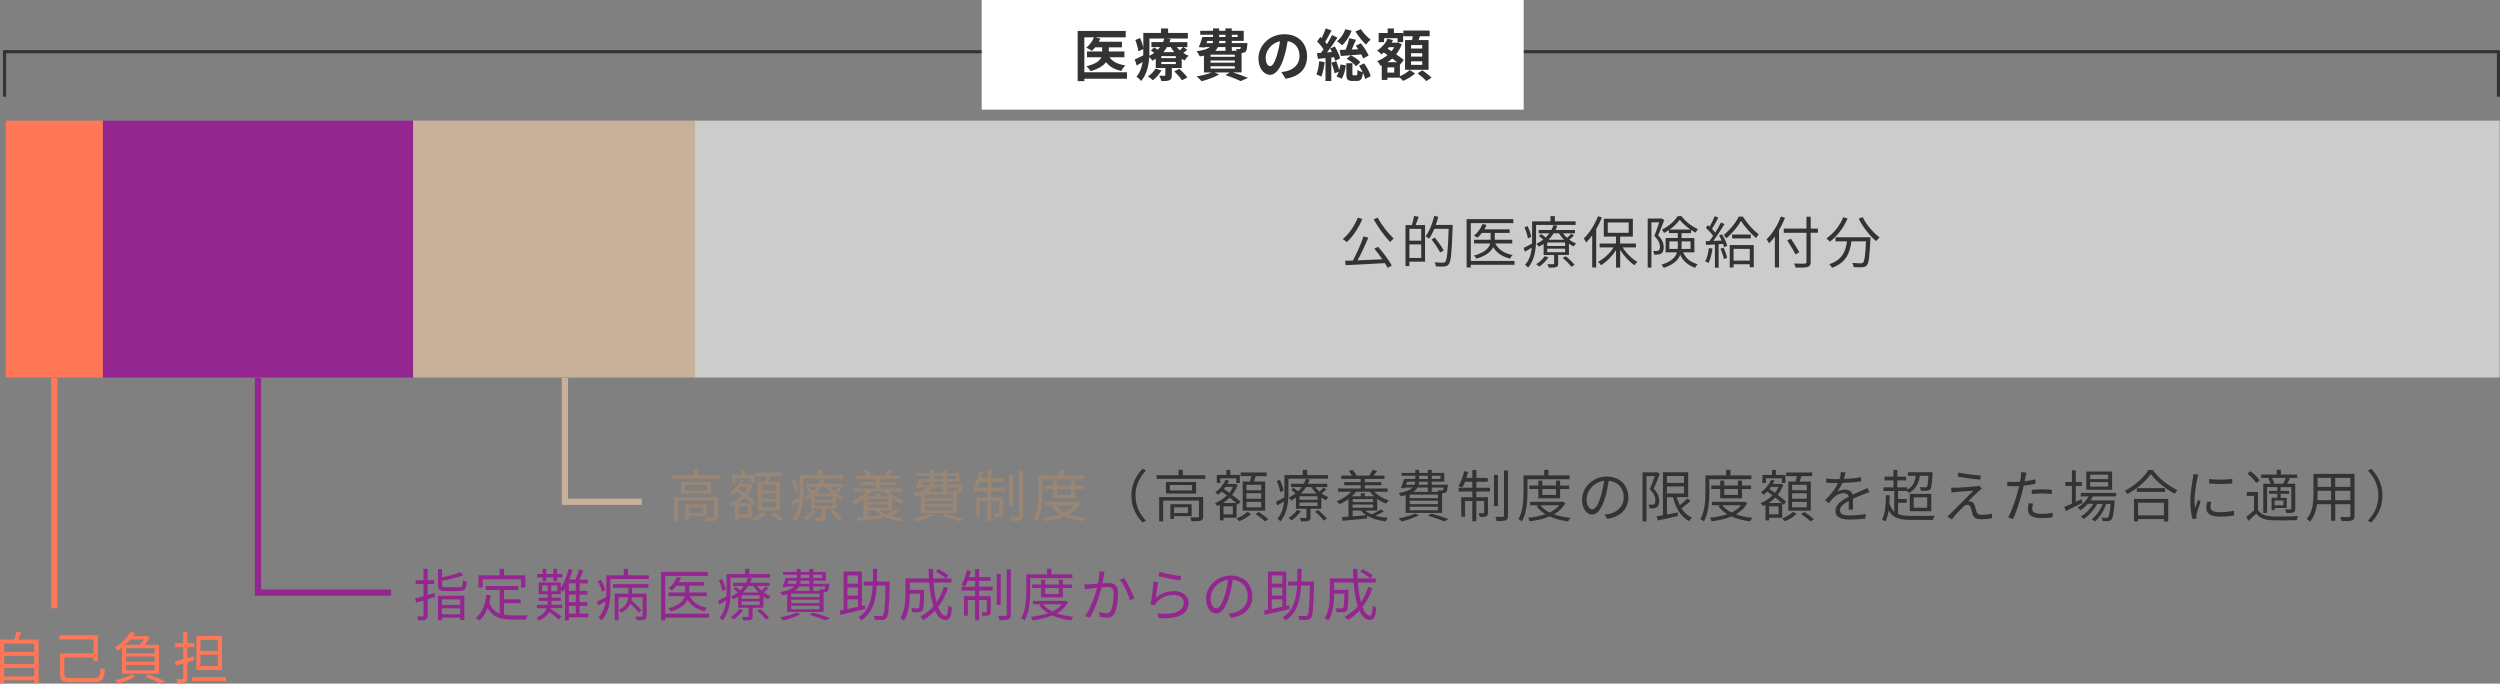 <?xml version="1.0" encoding="UTF-8"?>
<svg id="Layer_2" data-name="Layer 2" xmlns="http://www.w3.org/2000/svg" viewBox="0 0 797.96 218.19">
  <rect x="0" y="0" width="797.96" height="218.19" fill="#808080" stroke="none"/>
  <defs>
    <style>
      .cls-1 {
        fill: #ccc;
      }

      .cls-1, .cls-2, .cls-3, .cls-4, .cls-5, .cls-6, .cls-7 {
        stroke-width: 0px;
      }

      .cls-2 {
        fill: #c7b299;
      }

      .cls-8 {
        stroke: #ff7757;
      }

      .cls-8, .cls-9, .cls-10, .cls-11 {
        fill: none;
        stroke-miterlimit: 10;
      }

      .cls-8, .cls-10, .cls-11 {
        stroke-width: 2px;
      }

      .cls-9 {
        stroke: #333;
      }

      .cls-3 {
        fill: #998675;
      }

      .cls-10 {
        stroke: #c7b299;
      }

      .cls-4 {
        fill: #ff7757;
      }

      .cls-5 {
        fill: #333;
      }

      .cls-6 {
        fill: #fff;
      }

      .cls-7 {
        fill: #93278f;
      }

      .cls-11 {
        stroke: #93278f;
      }
    </style>
  </defs>
  <g id="content">
    <g>
      <g>
        <path class="cls-3" d="M229.92,151.67v1.17h-15.52v-1.17h6.99v-1.71h1.35v1.71h7.18ZM229.23,164.81c0,.72-.16,1.12-.72,1.35-.59.2-1.53.2-3.02.2-.07-.36-.25-.9-.43-1.24,1.15.04,2.16.04,2.48,0,.31,0,.36-.09.36-.34v-4.99h-11.43v6.61h-1.28v-7.74h14.04v6.16ZM226.98,153.85v3.67h-9.63v-3.67h9.63ZM225.65,154.8h-7.02v1.75h7.02v-1.75ZM219.94,164.74v.9h-1.19v-4.7h6.81v3.8h-5.62ZM219.94,161.92v1.84h4.43v-1.84h-4.43Z"/>
        <path class="cls-3" d="M235.73,165.25v.85h-1.15v-4.97c-.29.16-.56.29-.85.41-.16-.29-.49-.72-.72-.95,1.33-.5,2.68-1.37,3.8-2.47-.58-.41-1.15-.83-1.67-1.21-.38.38-.76.72-1.13,1.03-.2-.22-.65-.61-.9-.79,1.35-.96,2.59-2.43,3.26-4.02l1.13.29c-.16.36-.34.7-.54,1.04h2.32l.2-.05.77.34c-.41,1.21-1.03,2.27-1.78,3.21,1.06.79,2.05,1.57,2.68,2.18l-.79.94c-.13-.13-.29-.27-.45-.43v4.61h-4.18ZM234.7,154.17h-1.12v-2.58h3.06v-1.6h1.24v1.6h3.06v2.58h-1.15v-1.49h-5.1v1.49ZM239.79,160.55c-.58-.52-1.31-1.12-2.09-1.73-.65.67-1.39,1.24-2.12,1.73h4.21ZM238.71,161.61h-2.99v2.56h2.99v-2.56ZM236.34,155.43c-.16.22-.32.45-.5.65.56.38,1.13.79,1.73,1.21.47-.58.86-1.19,1.17-1.86h-2.4ZM244.49,164.02c-.9.92-2.43,1.84-3.73,2.34-.22-.23-.59-.63-.88-.88,1.3-.47,2.77-1.35,3.46-2.12l1.15.67ZM244.19,153.69c.14-.54.29-1.15.38-1.71h-3.4v-1.17h8.32v1.17h-3.48c-.18.58-.36,1.19-.54,1.71h3.55v9.31h-7.17v-9.31h2.34ZM247.75,154.75h-4.7v1.73h4.7v-1.73ZM247.75,157.45h-4.7v1.73h4.7v-1.73ZM247.75,160.19h-4.7v1.75h4.7v-1.75ZM246.96,163.43c1.04.65,2.38,1.64,3.04,2.3l-1.03.7c-.65-.65-1.96-1.67-3.02-2.36l1.01-.65Z"/>
        <path class="cls-3" d="M256.44,152.79v4.61c0,2.74-.36,6.55-2.56,9.02-.2-.25-.67-.72-.94-.9,1.39-1.55,1.93-3.55,2.12-5.47-.74.45-1.48.88-2.18,1.28l-.43-1.19c.7-.32,1.66-.83,2.7-1.39.02-.47.02-.92.02-1.35v-5.76h5.87v-1.66h1.39v1.66h6.63v1.15h-12.62ZM253.83,157.09c-.13-.92-.58-2.39-1.12-3.53l1.01-.4c.54,1.12,1.06,2.54,1.19,3.44l-1.08.49ZM268.51,156.21c-.45.45-1.01.92-1.49,1.28.7.52,1.46.94,2.21,1.22-.25.23-.61.65-.79.95-.5-.23-1.03-.52-1.51-.85v3.57h-3.44v2.74c0,.63-.13.94-.61,1.12-.5.18-1.24.18-2.41.18-.05-.32-.25-.77-.43-1.1.88.04,1.64.02,1.87,0,.25,0,.29-.04.29-.23v-2.7h-3.35v-3.55c-.47.32-.97.63-1.53.9-.18-.31-.54-.7-.83-.88.85-.4,1.6-.87,2.25-1.39-.41-.38-.94-.81-1.4-1.12l.72-.63c.47.3,1.01.72,1.44,1.1.45-.43.85-.88,1.17-1.35h-3.4v-1.06h4.07c.27-.52.49-1.04.63-1.55l1.24.16c-.14.47-.32.94-.54,1.39h6.19v1.06h-3.85c.38.5.81.99,1.31,1.44.49-.41,1.04-.94,1.37-1.3l.83.59ZM260.4,163.12c-.72,1.13-1.87,2.25-2.94,2.99-.2-.23-.68-.63-.99-.79,1.06-.65,2.11-1.58,2.7-2.54l1.22.34ZM265.72,158.4h-5.73v1.12h5.73v-1.12ZM265.72,160.37h-5.73v1.13h5.73v-1.13ZM265.37,157.52c-.63-.63-1.19-1.33-1.62-2.05h-1.69c-.43.72-.97,1.41-1.64,2.05h4.95ZM265.93,162.8c1.01.79,2.21,1.96,2.79,2.75l-1.04.61c-.52-.81-1.73-2-2.74-2.84l.99-.52Z"/>
        <path class="cls-3" d="M280.94,162.96c.58.49,1.28.88,2.11,1.22.99-.45,2.16-1.1,2.88-1.55l.99.59c-.79.5-1.8.99-2.7,1.37,1.19.34,2.56.58,3.98.7-.27.25-.58.77-.74,1.12-2.27-.27-4.32-.86-5.91-1.8v.88c-2.81.29-5.76.56-7.85.74l-.14-1.17,2.05-.16v-5.6c-.9.67-1.89,1.22-2.84,1.66-.16-.23-.63-.74-.94-.95,1.76-.7,3.49-1.78,4.66-3.06h-4.21v-1.04h7.22v-1.03h-5.22v-1.01h5.22v-1.01h-6.21v-1.06h3.44c-.27-.49-.63-1.03-1.01-1.46l1.15-.41c.52.54,1.06,1.3,1.28,1.84l-.09.04h4.21c.36-.54.83-1.33,1.08-1.85l1.42.36c-.38.52-.76,1.06-1.12,1.49h3.42v1.06h-6.23v1.01h5.26v1.01h-5.26v1.03h7.26v1.04h-4.23c1.12,1.21,2.88,2.25,4.63,2.75-.29.25-.67.7-.85,1.04-.99-.34-1.98-.87-2.86-1.51v3.73h-3.85ZM278.06,156.95c-.4.5-.83.99-1.33,1.44h2.81v-.99h1.26v.99h2.95c-.49-.45-.92-.94-1.28-1.44h-4.41ZM276.95,160.26h6.52v-.97h-6.52v.97ZM283.46,162.06v-1.01h-6.52v1.01h6.52ZM276.95,164.81c1.37-.11,2.86-.23,4.34-.36-.68-.43-1.26-.92-1.73-1.5h-2.61v1.85Z"/>
        <path class="cls-3" d="M298.1,164.45c-1.48.81-3.75,1.57-5.55,2-.22-.25-.67-.76-.97-.99,1.85-.34,4.02-.92,5.31-1.55l1.21.54ZM293.86,158.04c-.49.13-1.01.25-1.6.38-.13-.29-.4-.79-.63-1.03,2.38-.45,3.71-1.04,4.45-1.78h-2.45l-.09.23-1.24-.07c.38-.81.76-1.94,1.06-2.9h3.58v-1.03h-4.39v-.88h4.39v-.99h1.22v.99h2.77v-.99h1.26v.99h4v2.79h-4v.97h5.15s-.02.27-.04.43c-.13,1.1-.23,1.62-.52,1.91-.22.22-.5.31-.86.32h-.43v6.34h-11.63v-5.69ZM293.97,154.73h2.7c.14-.31.22-.63.23-.97h-2.59l-.34.97ZM304.16,157.87h-9v1.12h9v-1.12ZM304.16,159.81h-9v1.1h9v-1.1ZM304.16,161.75h-9v1.12h9v-1.12ZM302.2,155.61v1.35h-1.26v-1.35h-3.29c-.27.5-.7.97-1.35,1.39h7.99c-.05-.18-.13-.38-.2-.52.56.04,1.06.05,1.24.05.22,0,.32-.02.43-.09.09-.11.16-.36.23-.83h-3.8ZM300.94,153.76h-2.79c-.02.34-.07.67-.14.97h2.94v-.97ZM298.17,152.88h2.77v-1.03h-2.77v1.03ZM302.08,163.91c1.98.54,4.14,1.28,5.47,1.8l-1.42.7c-1.15-.52-3.11-1.21-5.13-1.8l1.08-.7ZM302.2,151.85v1.03h2.79v-1.03h-2.79Z"/>
        <path class="cls-3" d="M316.42,155.67h4.34v1.22h-4.34v1.8h3.71v4.92c0,.61-.09.95-.54,1.17-.41.2-1.1.21-2.09.21-.05-.36-.22-.83-.4-1.17.77.02,1.37.02,1.55,0,.2,0,.25-.05.25-.23v-3.67h-2.48v6.46h-1.28v-6.46h-2.32v5.02h-1.22v-6.25h3.55v-1.8h-4.38v-1.22h4.38v-1.89h-2.34c-.29.7-.59,1.35-.9,1.85-.27-.16-.86-.4-1.19-.5.81-1.21,1.44-3.01,1.8-4.74l1.26.25c-.16.63-.34,1.3-.54,1.91h1.91v-2.52h1.28v2.52h3.64v1.22h-3.64v1.89ZM323.32,161.5h-1.26v-9.9h1.26v9.9ZM326.54,150.16v14.4c0,.88-.2,1.28-.74,1.51-.56.23-1.55.27-2.88.27-.07-.38-.25-.99-.43-1.4,1.06.04,2.07.04,2.38.04.29-.02.38-.09.38-.4v-14.42h1.3Z"/>
        <path class="cls-3" d="M332.75,152.97v3.93c0,2.77-.22,6.82-1.76,9.54-.23-.23-.79-.61-1.1-.76,1.48-2.56,1.6-6.2,1.6-8.79v-5.15h6.61v-1.76h1.37v1.76h6.72v1.22h-13.43ZM344.83,160.58c-.81,1.55-2.07,2.7-3.62,3.58,1.57.56,3.37.94,5.29,1.13-.29.27-.63.79-.77,1.13-2.2-.29-4.21-.79-5.92-1.58-1.91.79-4.11,1.28-6.34,1.55-.09-.32-.36-.83-.56-1.12,1.94-.2,3.85-.56,5.55-1.15-1.15-.68-2.11-1.55-2.83-2.58l.72-.27h-2.77v-1.1h10.17l.23-.05.85.45ZM336.22,159.05v-2.97h-2.86v-1.1h2.86v-1.57h1.28v1.57h4.36v-1.57h1.3v1.57h2.9v1.1h-2.9v2.97h-6.93ZM336.9,161.28c.68.92,1.69,1.67,2.92,2.29,1.24-.59,2.3-1.33,3.04-2.29h-5.96ZM337.5,156.08v1.89h4.36v-1.89h-4.36Z"/>
        <path class="cls-5" d="M364.7,149.62l1.08.56c-2.07,2.14-3.35,4.81-3.35,8.01s1.28,5.87,3.35,8.01l-1.08.56c-2.16-2.2-3.58-5.06-3.58-8.57s1.42-6.38,3.58-8.57Z"/>
        <path class="cls-5" d="M384.71,151.67v1.17h-15.52v-1.17h6.99v-1.71h1.35v1.71h7.18ZM384.03,164.81c0,.72-.16,1.12-.72,1.35-.59.2-1.53.2-3.02.2-.07-.36-.25-.9-.43-1.24,1.15.04,2.16.04,2.48,0,.31,0,.36-.09.36-.34v-4.99h-11.43v6.61h-1.28v-7.74h14.04v6.16ZM381.78,153.85v3.67h-9.63v-3.67h9.63ZM380.45,154.8h-7.02v1.75h7.02v-1.75ZM374.74,164.74v.9h-1.19v-4.7h6.81v3.8h-5.62ZM374.74,161.92v1.84h4.43v-1.84h-4.43Z"/>
        <path class="cls-5" d="M390.52,165.25v.85h-1.15v-4.97c-.29.16-.56.29-.85.41-.16-.29-.49-.72-.72-.95,1.33-.5,2.68-1.37,3.8-2.47-.58-.41-1.15-.83-1.67-1.21-.38.38-.76.72-1.13,1.03-.2-.22-.65-.61-.9-.79,1.35-.96,2.59-2.43,3.26-4.02l1.13.29c-.16.36-.34.7-.54,1.04h2.32l.2-.05.77.34c-.41,1.21-1.03,2.27-1.78,3.21,1.06.79,2.05,1.57,2.68,2.18l-.79.94c-.13-.13-.29-.27-.45-.43v4.61h-4.18ZM389.5,154.17h-1.12v-2.58h3.06v-1.6h1.24v1.6h3.06v2.58h-1.15v-1.49h-5.1v1.49ZM394.59,160.55c-.58-.52-1.31-1.12-2.09-1.73-.65.67-1.39,1.24-2.12,1.73h4.21ZM393.51,161.61h-2.99v2.56h2.99v-2.56ZM391.14,155.43c-.16.22-.32.45-.5.65.56.38,1.13.79,1.73,1.21.47-.58.86-1.19,1.17-1.86h-2.4ZM399.29,164.02c-.9.92-2.43,1.84-3.73,2.34-.22-.23-.59-.63-.88-.88,1.3-.47,2.77-1.35,3.46-2.12l1.15.67ZM398.99,153.69c.14-.54.29-1.15.38-1.71h-3.4v-1.17h8.32v1.17h-3.48c-.18.58-.36,1.19-.54,1.71h3.55v9.31h-7.17v-9.31h2.34ZM402.55,154.75h-4.7v1.73h4.7v-1.73ZM402.55,157.45h-4.7v1.73h4.7v-1.73ZM402.55,160.19h-4.7v1.75h4.7v-1.75ZM401.76,163.43c1.04.65,2.38,1.64,3.04,2.3l-1.03.7c-.65-.65-1.96-1.67-3.02-2.36l1.01-.65Z"/>
        <path class="cls-5" d="M411.24,152.79v4.61c0,2.74-.36,6.55-2.56,9.02-.2-.25-.67-.72-.94-.9,1.39-1.55,1.93-3.55,2.12-5.47-.74.45-1.48.88-2.18,1.28l-.43-1.19c.7-.32,1.66-.83,2.7-1.39.02-.47.02-.92.02-1.35v-5.76h5.87v-1.66h1.39v1.66h6.63v1.15h-12.62ZM408.63,157.09c-.13-.92-.58-2.39-1.12-3.53l1.01-.4c.54,1.12,1.06,2.54,1.19,3.44l-1.08.49ZM423.31,156.21c-.45.45-1.01.92-1.49,1.28.7.52,1.46.94,2.21,1.22-.25.23-.61.65-.79.95-.5-.23-1.03-.52-1.51-.85v3.57h-3.44v2.74c0,.63-.13.94-.61,1.12-.5.18-1.24.18-2.41.18-.05-.32-.25-.77-.43-1.1.88.04,1.64.02,1.87,0,.25,0,.29-.04.29-.23v-2.7h-3.35v-3.55c-.47.32-.97.63-1.53.9-.18-.31-.54-.7-.83-.88.85-.4,1.6-.87,2.25-1.39-.41-.38-.94-.81-1.4-1.12l.72-.63c.47.3,1.01.72,1.44,1.1.45-.43.85-.88,1.17-1.35h-3.4v-1.06h4.07c.27-.52.49-1.04.63-1.55l1.24.16c-.14.47-.32.94-.54,1.39h6.19v1.06h-3.85c.38.5.81.99,1.31,1.44.49-.41,1.04-.94,1.37-1.3l.83.59ZM415.2,163.12c-.72,1.13-1.87,2.25-2.94,2.99-.2-.23-.68-.63-.99-.79,1.06-.65,2.11-1.58,2.7-2.54l1.22.34ZM420.52,158.4h-5.73v1.12h5.73v-1.12ZM420.52,160.37h-5.73v1.13h5.73v-1.13ZM420.17,157.52c-.63-.63-1.19-1.33-1.62-2.05h-1.69c-.43.72-.97,1.41-1.64,2.05h4.95ZM420.73,162.8c1.01.79,2.21,1.96,2.79,2.75l-1.04.61c-.52-.81-1.73-2-2.74-2.84l.99-.52Z"/>
        <path class="cls-5" d="M435.74,162.96c.58.49,1.28.88,2.11,1.22.99-.45,2.16-1.1,2.88-1.55l.99.59c-.79.5-1.8.99-2.7,1.37,1.19.34,2.56.58,3.98.7-.27.25-.58.77-.74,1.12-2.27-.27-4.32-.86-5.91-1.8v.88c-2.81.29-5.76.56-7.85.74l-.14-1.17,2.05-.16v-5.6c-.9.67-1.89,1.22-2.84,1.66-.16-.23-.63-.74-.94-.95,1.76-.7,3.49-1.78,4.66-3.06h-4.21v-1.04h7.22v-1.03h-5.22v-1.01h5.22v-1.01h-6.21v-1.06h3.44c-.27-.49-.63-1.03-1.01-1.46l1.15-.41c.52.54,1.06,1.3,1.28,1.84l-.09.04h4.21c.36-.54.83-1.33,1.08-1.85l1.42.36c-.38.52-.76,1.06-1.12,1.49h3.42v1.06h-6.23v1.01h5.26v1.01h-5.26v1.03h7.26v1.04h-4.23c1.12,1.21,2.88,2.25,4.63,2.75-.29.25-.67.7-.85,1.04-.99-.34-1.98-.87-2.86-1.51v3.73h-3.85ZM432.86,156.95c-.4.5-.83.99-1.33,1.44h2.81v-.99h1.26v.99h2.95c-.49-.45-.92-.94-1.28-1.44h-4.41ZM431.75,160.26h6.52v-.97h-6.52v.97ZM438.26,162.06v-1.01h-6.52v1.01h6.52ZM431.75,164.81c1.37-.11,2.86-.23,4.34-.36-.68-.43-1.26-.92-1.73-1.5h-2.61v1.85Z"/>
        <path class="cls-5" d="M452.9,164.45c-1.48.81-3.75,1.57-5.55,2-.22-.25-.67-.76-.97-.99,1.85-.34,4.02-.92,5.31-1.55l1.21.54ZM448.67,158.04c-.49.13-1.01.25-1.6.38-.13-.29-.4-.79-.63-1.03,2.38-.45,3.71-1.04,4.45-1.78h-2.45l-.09.23-1.24-.07c.38-.81.76-1.94,1.06-2.9h3.58v-1.03h-4.39v-.88h4.39v-.99h1.22v.99h2.77v-.99h1.26v.99h4v2.79h-4v.97h5.15s-.02.27-.04.43c-.13,1.1-.23,1.62-.52,1.91-.22.22-.5.31-.86.32h-.43v6.34h-11.63v-5.69ZM448.77,154.73h2.7c.14-.31.22-.63.23-.97h-2.59l-.34.97ZM458.96,157.87h-9v1.12h9v-1.12ZM458.96,159.81h-9v1.1h9v-1.1ZM458.96,161.75h-9v1.12h9v-1.12ZM457,155.61v1.35h-1.26v-1.35h-3.29c-.27.5-.7.97-1.35,1.39h7.99c-.05-.18-.13-.38-.2-.52.56.04,1.06.05,1.24.05.22,0,.32-.02.43-.09.09-.11.16-.36.23-.83h-3.8ZM455.74,153.76h-2.79c-.02.34-.07.67-.14.97h2.94v-.97ZM452.97,152.88h2.77v-1.03h-2.77v1.03ZM456.88,163.91c1.98.54,4.14,1.28,5.47,1.8l-1.42.7c-1.15-.52-3.12-1.21-5.13-1.8l1.08-.7ZM457,151.85v1.03h2.79v-1.03h-2.79Z"/>
        <path class="cls-5" d="M471.22,155.67h4.34v1.22h-4.34v1.8h3.71v4.92c0,.61-.09.95-.54,1.17-.41.2-1.1.21-2.09.21-.05-.36-.22-.83-.4-1.17.77.02,1.37.02,1.55,0,.2,0,.25-.05.25-.23v-3.67h-2.48v6.46h-1.28v-6.46h-2.32v5.02h-1.22v-6.25h3.55v-1.8h-4.38v-1.22h4.38v-1.89h-2.34c-.29.7-.59,1.35-.9,1.85-.27-.16-.86-.4-1.19-.5.81-1.21,1.44-3.01,1.8-4.74l1.26.25c-.16.63-.34,1.3-.54,1.91h1.91v-2.52h1.28v2.52h3.64v1.22h-3.64v1.89ZM478.12,161.5h-1.26v-9.9h1.26v9.9ZM481.34,150.16v14.4c0,.88-.2,1.28-.74,1.51-.56.23-1.55.27-2.88.27-.07-.38-.25-.99-.43-1.4,1.06.04,2.07.04,2.38.04.29-.02.38-.09.38-.4v-14.42h1.3Z"/>
        <path class="cls-5" d="M487.54,152.97v3.93c0,2.77-.22,6.82-1.76,9.54-.23-.23-.79-.61-1.1-.76,1.48-2.56,1.6-6.2,1.6-8.79v-5.15h6.61v-1.76h1.37v1.76h6.72v1.22h-13.43ZM499.63,160.58c-.81,1.55-2.07,2.7-3.62,3.58,1.57.56,3.37.94,5.29,1.13-.29.27-.63.79-.77,1.13-2.2-.29-4.21-.79-5.92-1.58-1.91.79-4.11,1.28-6.34,1.55-.09-.32-.36-.83-.56-1.12,1.94-.2,3.85-.56,5.55-1.15-1.15-.68-2.11-1.55-2.83-2.58l.72-.27h-2.77v-1.1h10.17l.23-.05.85.45ZM491.02,159.05v-2.97h-2.86v-1.1h2.86v-1.57h1.28v1.57h4.36v-1.57h1.3v1.57h2.9v1.1h-2.9v2.97h-6.93ZM491.7,161.28c.68.92,1.69,1.67,2.92,2.29,1.24-.59,2.3-1.33,3.04-2.29h-5.96ZM492.3,156.08v1.89h4.36v-1.89h-4.36Z"/>
        <path class="cls-5" d="M513,165.59l-.85-1.33c.58-.05,1.13-.14,1.55-.23,2.3-.52,4.57-2.23,4.57-5.35,0-2.72-1.75-4.97-4.81-5.22-.23,1.67-.58,3.51-1.08,5.19-1.1,3.71-2.52,5.6-4.2,5.6s-3.21-1.84-3.21-4.81c0-3.91,3.48-7.33,7.87-7.33s6.9,2.97,6.9,6.62-2.48,6.3-6.75,6.86ZM508.25,162.58c.85,0,1.8-1.21,2.72-4.25.45-1.49.81-3.2,1.01-4.86-3.46.43-5.58,3.39-5.58,5.83,0,2.27,1.04,3.28,1.85,3.28Z"/>
        <path class="cls-5" d="M529.79,151.22c-.56,1.51-1.3,3.35-1.98,4.75,1.46,1.48,1.78,2.75,1.78,3.87.02.99-.2,1.71-.74,2.07-.27.18-.61.29-1.01.34-.38.05-.9.04-1.33.02-.02-.34-.13-.86-.34-1.22.47.05.85.05,1.17.04.25-.02.45-.07.63-.16.31-.2.41-.68.41-1.22,0-.99-.4-2.18-1.8-3.56.58-1.3,1.17-2.95,1.6-4.18h-2.65v14.44h-1.26v-15.66h4.41l.22-.05.88.54ZM539.59,159.86c-.86.83-1.96,1.71-2.9,2.36.85,1.35,1.96,2.39,3.35,3.02-.31.25-.7.76-.88,1.1-2.65-1.35-4.29-4.14-5.15-7.65h-1.94v5.54c1.1-.22,2.27-.45,3.42-.68l.09,1.15c-2.25.52-4.65,1.04-6.39,1.44l-.43-1.3c.58-.11,1.26-.23,2.02-.38v-13.72h8.07v7.94h-3.67c.25.92.58,1.8.99,2.59.85-.67,1.8-1.49,2.39-2.16l1.04.74ZM532.06,151.94v2.2h5.44v-2.2h-5.44ZM532.06,157.5h5.44v-2.23h-5.44v2.23Z"/>
        <path class="cls-5" d="M545.6,152.97v3.93c0,2.77-.22,6.82-1.76,9.54-.23-.23-.79-.61-1.1-.76,1.48-2.56,1.6-6.2,1.6-8.79v-5.15h6.61v-1.76h1.37v1.76h6.72v1.22h-13.43ZM557.68,160.58c-.81,1.55-2.07,2.7-3.62,3.58,1.57.56,3.37.94,5.29,1.13-.29.27-.63.79-.77,1.13-2.2-.29-4.21-.79-5.92-1.58-1.91.79-4.11,1.28-6.34,1.55-.09-.32-.36-.83-.56-1.12,1.94-.2,3.85-.56,5.55-1.15-1.15-.68-2.11-1.55-2.83-2.58l.72-.27h-2.77v-1.1h10.17l.23-.05.85.45ZM549.07,159.05v-2.97h-2.86v-1.1h2.86v-1.57h1.28v1.57h4.36v-1.57h1.3v1.57h2.9v1.1h-2.9v2.97h-6.93ZM549.75,161.28c.68.92,1.69,1.67,2.92,2.29,1.24-.59,2.3-1.33,3.04-2.29h-5.96ZM550.35,156.08v1.89h4.36v-1.89h-4.36Z"/>
        <path class="cls-5" d="M564.67,165.25v.85h-1.15v-4.97c-.29.16-.56.29-.85.41-.16-.29-.49-.72-.72-.95,1.33-.5,2.68-1.37,3.8-2.47-.58-.41-1.15-.83-1.67-1.21-.38.38-.76.72-1.13,1.03-.2-.22-.65-.61-.9-.79,1.35-.96,2.59-2.43,3.26-4.02l1.13.29c-.16.36-.34.7-.54,1.04h2.32l.2-.05.77.34c-.41,1.21-1.03,2.27-1.78,3.21,1.06.79,2.05,1.57,2.68,2.18l-.79.94c-.13-.13-.29-.27-.45-.43v4.61h-4.18ZM563.65,154.17h-1.12v-2.58h3.06v-1.6h1.24v1.6h3.06v2.58h-1.15v-1.49h-5.1v1.49ZM568.74,160.55c-.58-.52-1.31-1.12-2.09-1.73-.65.67-1.39,1.24-2.12,1.73h4.21ZM567.66,161.61h-2.99v2.56h2.99v-2.56ZM565.29,155.43c-.16.22-.32.45-.5.65.56.38,1.13.79,1.73,1.21.47-.58.86-1.19,1.17-1.86h-2.4ZM573.44,164.02c-.9.92-2.43,1.84-3.73,2.34-.22-.23-.59-.63-.88-.88,1.3-.47,2.77-1.35,3.46-2.12l1.15.67ZM573.14,153.69c.14-.54.29-1.15.38-1.71h-3.4v-1.17h8.32v1.17h-3.48c-.18.58-.36,1.19-.54,1.71h3.55v9.31h-7.17v-9.31h2.34ZM576.7,154.75h-4.7v1.73h4.7v-1.73ZM576.7,157.45h-4.7v1.73h4.7v-1.73ZM576.7,160.19h-4.7v1.75h4.7v-1.75ZM575.91,163.43c1.04.65,2.38,1.64,3.04,2.3l-1.03.7c-.65-.65-1.96-1.67-3.02-2.36l1.01-.65Z"/>
        <path class="cls-5" d="M588.56,152.88c1.84-.09,3.8-.25,5.49-.56l-.02,1.33c-1.78.29-4.02.43-5.98.5-.41.95-1.01,1.98-1.62,2.79.68-.43,1.73-.67,2.5-.67,1.17,0,2.12.58,2.41,1.62,1.22-.59,2.32-1.03,3.26-1.46.54-.23.97-.43,1.48-.7l.59,1.35c-.47.13-1.12.38-1.6.58-1.01.38-2.29.9-3.66,1.55.02,1.04.04,2.57.05,3.46h-1.39c.04-.68.05-1.85.05-2.81-1.67.88-2.84,1.84-2.84,3.03,0,1.4,1.4,1.62,3.26,1.62,1.4,0,3.33-.16,4.92-.43l-.04,1.44c-1.37.18-3.37.32-4.93.32-2.58,0-4.65-.56-4.65-2.75s2.14-3.46,4.25-4.55c-.18-.78-.83-1.12-1.64-1.12-1.13,0-2.29.56-3.1,1.31-.52.49-1.03,1.15-1.64,1.87l-1.22-.9c2.27-2.2,3.48-4.05,4.16-5.51h-.79c-.77,0-1.96-.04-2.95-.11v-1.35c.95.13,2.21.2,3.04.2.38,0,.79,0,1.19-.02.25-.77.41-1.58.45-2.25l1.48.13c-.11.54-.25,1.24-.52,2.09Z"/>
        <path class="cls-5" d="M605.82,164.08c1.08.43,2.47.58,4.25.58.88.02,6.36.02,7.47-.04-.23.32-.47.94-.56,1.33h-6.88c-3.84,0-5.96-.59-7.27-3.04-.22,1.37-.52,2.56-1.06,3.53-.22-.16-.76-.5-1.06-.65,1.03-1.8,1.21-4.61,1.24-7.76l1.22.07c-.02.88-.05,1.75-.11,2.56.38,1.19.86,2.05,1.55,2.68v-6.61h-3.46v-1.19h3.21v-2.21h-2.86v-1.19h2.86v-2.16h1.24v2.16h2.81v1.19h-2.81v2.21h3.17v.77c1.6-.92,2.45-2.32,2.7-4.45h-2.5v-1.15h7.87s0,.38-.02.56c-.16,3.2-.32,4.46-.72,4.91-.27.31-.59.41-1.04.45-.41.05-1.17.04-1.96,0-.04-.36-.16-.83-.34-1.15.74.07,1.44.07,1.71.07.25.02.43-.02.54-.16.23-.27.4-1.19.52-3.53h-2.75c-.36,2.68-1.48,4.36-3.4,5.49-.14-.16-.45-.43-.72-.63h-2.83v2.56h2.79v1.19h-2.79v3.6ZM609.57,157.63h6.86v5.54h-6.86v-5.54ZM610.83,162.06h4.29v-3.31h-4.29v3.31Z"/>
        <path class="cls-5" d="M631.6,156.78c-.68.63-2.72,2.52-3.38,3.21.18-.02.5,0,.7.04.7.07,1.12.56,1.37,1.3.16.52.41,1.42.59,2.02.22.68.65.97,1.57.97,1.19,0,2.56-.14,3.4-.36l-.09,1.51c-.76.13-2.41.27-3.38.27-1.44,0-2.34-.34-2.72-1.53-.18-.54-.45-1.6-.61-2.12-.22-.63-.61-.96-1.1-.96s-.92.25-1.33.65c-.68.65-2.65,2.72-3.66,4.02l-1.37-.96c.22-.2.54-.47.9-.81.72-.74,5.62-5.64,7.4-7.42-1.42.09-4.45.34-5.55.43-.59.05-1.06.11-1.46.18l-.13-1.58c.41.04.95.05,1.53.04,1.03-.02,5.22-.31,6.57-.47.31-.04.7-.12.86-.2l.86.97c-.34.23-.77.61-.99.81ZM632.23,151.78l-.2,1.33c-1.8-.16-4.95-.58-7.15-.97l.23-1.31c1.96.43,5.4.85,7.11.96Z"/>
        <path class="cls-5" d="M646.5,152.3c-.07.38-.16.85-.27,1.33,1.17-.14,2.36-.36,3.46-.65v1.42c-1.17.27-2.48.47-3.75.61-.16.79-.36,1.62-.58,2.41-.65,2.56-1.87,6.27-2.81,8.25l-1.58-.54c1.08-1.85,2.36-5.51,3.02-8.05.16-.59.32-1.28.47-1.93-.59.04-1.15.05-1.66.05-.79,0-1.44-.04-2.09-.07l-.05-1.41c.86.11,1.51.13,2.16.13.59,0,1.24-.04,1.94-.09.13-.63.22-1.21.27-1.57.07-.5.09-1.12.05-1.49l1.73.14c-.11.4-.25,1.08-.32,1.44ZM648.65,162.35c0,.85.47,1.67,3.04,1.67,1.17,0,2.41-.13,3.51-.36l-.05,1.46c-.97.14-2.16.25-3.48.25-2.84,0-4.39-.86-4.39-2.65,0-.7.13-1.37.27-2.12l1.35.13c-.16.59-.25,1.15-.25,1.62ZM651.82,156.19c1.06,0,2.14.05,3.11.16l-.04,1.37c-.92-.13-1.98-.22-3.02-.22-1.13,0-2.23.05-3.35.18v-1.33c.95-.09,2.14-.16,3.29-.16Z"/>
        <path class="cls-5" d="M664.68,160.53c-1.82.92-3.78,1.87-5.29,2.59l-.52-1.31c.68-.29,1.53-.65,2.45-1.06v-5.64h-2.11v-1.26h2.11v-3.75h1.24v3.75h1.94v1.26h-1.94v5.06l1.84-.83.29,1.19ZM668.03,158.46c-.23.43-.49.86-.77,1.26h7.74s-.02.36-.05.54c-.27,3.71-.56,5.11-1.06,5.63-.27.31-.59.4-1.01.45-.4.02-1.06.02-1.78-.02,0-.32-.13-.81-.31-1.08.67.05,1.26.07,1.53.07.25,0,.41-.02.54-.2.31-.32.58-1.46.81-4.29h-1.4c-.72,2.14-2.12,4.46-3.67,5.63-.22-.27-.63-.58-.95-.77,1.46-.97,2.77-2.92,3.51-4.86h-1.75c-.95,1.85-2.72,3.82-4.38,4.86-.2-.29-.56-.61-.88-.83,1.49-.81,3.08-2.43,4.05-4.03h-1.82c-.72.81-1.53,1.51-2.34,2.05-.18-.22-.65-.65-.92-.83,1.42-.85,2.72-2.12,3.56-3.6h-2.52v-1.13h11.27v1.13h-7.4ZM674.15,156.32h-8.23v-5.82h8.23v5.82ZM672.91,151.51h-5.76v1.42h5.76v-1.42ZM672.91,153.87h-5.76v1.44h5.76v-1.44Z"/>
        <path class="cls-5" d="M687.11,150.01c1.91,2.65,5.08,5.15,7.9,6.43-.32.31-.65.77-.88,1.15-2.79-1.46-5.94-3.98-7.62-6.28-1.48,2.2-4.39,4.75-7.47,6.39-.16-.31-.52-.78-.83-1.06,3.13-1.58,6.14-4.32,7.54-6.63h1.35ZM681.12,159.25h10.95v7.17h-1.37v-.74h-8.26v.74h-1.31v-7.17ZM691.07,155.81v1.19h-9.02v-1.19h9.02ZM682.43,160.46v4.02h8.26v-4.02h-8.26Z"/>
        <path class="cls-5" d="M701.35,152.7c-.34,1.66-.9,4.88-.9,6.9,0,.88.05,1.64.16,2.52.31-.81.74-1.89,1.04-2.63l.76.58c-.47,1.28-1.12,3.19-1.28,4.03-.05.27-.11.61-.09.81.02.2.04.45.05.63l-1.3.09c-.36-1.28-.67-3.35-.67-5.78,0-2.65.59-5.73.81-7.22.07-.41.13-.88.13-1.28l1.6.14c-.09.31-.25.88-.32,1.21ZM705.54,161.86c0,.83.59,1.62,3.04,1.62,1.62,0,3.01-.14,4.47-.47l.04,1.51c-1.13.21-2.65.38-4.5.38-3.02,0-4.38-1.01-4.38-2.7,0-.61.11-1.24.31-2.12l1.3.13c-.18.67-.27,1.17-.27,1.66ZM712.51,152.86v1.46c-1.93.22-5.42.22-7.4,0v-1.44c1.96.32,5.6.25,7.4-.02Z"/>
        <path class="cls-5" d="M720.7,162.8c.85,1.33,2.43,1.94,4.54,2.02,1.98.09,6.12.04,8.28-.11-.16.31-.38.92-.43,1.31-2.02.09-5.82.12-7.83.04-2.36-.09-3.98-.72-5.1-2.12-.79.77-1.62,1.53-2.5,2.3l-.7-1.28c.76-.56,1.67-1.31,2.48-2.07v-4.61h-2.29v-1.26h3.55v5.78ZM720.16,154.17c-.54-.9-1.75-2.14-2.84-3.01l1.03-.76c1.1.83,2.34,2.05,2.9,2.94l-1.08.83ZM724.59,152.55h-2.86v-1.08h4.97v-1.51h1.31v1.51h5.22v1.08h-2.77l.47.13c-.32.61-.67,1.24-.95,1.73h2.63v7.92c0,.65-.13.99-.59,1.21-.47.18-1.21.2-2.27.2-.05-.32-.23-.83-.41-1.15.81.04,1.51.04,1.75.02.22,0,.27-.07.27-.27v-6.86h-3.42v1.21h2.7v.92h-2.7v1.3h1.93v3.24h-3.84v.68h-.97v-3.93h1.85v-1.3h-2.68v-.92h2.68v-1.21h-3.29v8.28h-1.22v-9.34h2.34c-.14-.52-.45-1.19-.76-1.69l.63-.16ZM728.75,154.35c.29-.49.63-1.22.85-1.8h-4.43c.34.54.65,1.28.76,1.76l-.32.09h3.35l-.2-.05ZM728.86,159.74h-2.84v1.55h2.84v-1.55Z"/>
        <path class="cls-5" d="M751.52,164.6c0,.86-.23,1.26-.81,1.5-.61.21-1.66.23-3.35.21-.05-.36-.27-.94-.45-1.3,1.26.05,2.48.04,2.81.04.36-.02.49-.13.49-.47v-3.65h-4.84v5.31h-1.33v-5.31h-4.5c-.27,2-.88,4.05-2.25,5.58-.2-.27-.74-.72-1.03-.88,1.98-2.23,2.16-5.4,2.16-7.9v-6.48h13.11v13.36ZM744.03,159.65v-2.99h-4.3v1.06c0,.59-.02,1.26-.07,1.93h4.38ZM739.73,152.52v2.88h4.3v-2.88h-4.3ZM750.2,152.52h-4.84v2.88h4.84v-2.88ZM750.2,159.65v-2.99h-4.84v2.99h4.84Z"/>
        <path class="cls-5" d="M756.86,166.76l-1.08-.56c2.07-2.14,3.35-4.81,3.35-8.01s-1.28-5.87-3.35-8.01l1.08-.56c2.16,2.2,3.58,5.06,3.58,8.57s-1.42,6.37-3.58,8.57Z"/>
      </g>
      <g>
        <path class="cls-7" d="M138.88,190.5l-2.38.74v5.19c0,.76-.18,1.12-.65,1.33-.45.22-1.17.25-2.38.23-.05-.34-.23-.88-.41-1.22.81.02,1.57.02,1.78,0,.25,0,.34-.07.34-.34v-4.79c-.85.25-1.64.49-2.34.7l-.38-1.3c.76-.2,1.69-.45,2.72-.74v-3.87h-2.5v-1.24h2.5v-3.62h1.31v3.62h2.11v1.24h-2.11v3.48c.72-.2,1.48-.41,2.21-.65l.16,1.24ZM146.5,187.43c.99,0,1.15-.31,1.26-2.25.31.23.86.43,1.22.52-.2,2.34-.61,2.95-2.39,2.95h-4.2c-2.05,0-2.61-.4-2.61-1.94v-5.08h1.31v2.68c2.12-.45,4.41-1.08,5.76-1.67l1.03.99c-1.82.72-4.45,1.33-6.79,1.78v1.3c0,.61.22.72,1.37.72h4.03ZM139.78,190.14h8.43v7.78h-1.31v-.76h-5.83v.83h-1.28v-7.85ZM141.06,191.3v1.78h5.83v-1.78h-5.83ZM146.89,196.07v-1.89h-5.83v1.89h5.83Z"/>
        <path class="cls-7" d="M160.86,196.21c.88.16,1.87.22,2.92.22.65,0,3.75,0,4.61-.02-.22.32-.45.95-.5,1.35h-4.18c-3.73,0-6.41-.65-8.05-3.69-.63,1.66-1.51,2.99-2.68,4.02-.22-.23-.77-.7-1.1-.9,2-1.55,2.97-4.11,3.37-7.33l1.37.12c-.11.85-.25,1.64-.43,2.4.68,1.89,1.84,2.92,3.31,3.47v-7.54h-4.47v-1.26h10.43v1.26h-4.59v2.99h5.33v1.24h-5.33v3.67ZM154.04,187.52h-1.31v-3.89h6.75v-2.05h1.39v2.05h6.81v3.89h-1.37v-2.63h-12.26v2.63Z"/>
        <path class="cls-7" d="M187.81,197.06h-6.25v.96h-1.22v-10.08c-.2.36-.4.69-.61.97-.16-.16-.47-.43-.74-.65v1.4h-2.95v1.1h2.99v1.03h-2.99v.32c0,.31-.02.61-.04.92h3.46v1.08h-3.66l-.05.2c.92.58,2.88,1.96,3.44,2.38l-.79,1.08c-.63-.56-2.07-1.71-3.08-2.45-.56,1.03-1.55,1.98-3.28,2.74-.18-.25-.54-.68-.83-.92,1.98-.77,2.88-1.91,3.28-3.02h-3.12v-1.08h3.37c.04-.32.05-.65.05-.94v-.31h-2.79v-1.03h2.79v-1.1h-2.85v-3.76h7.04v1.76c1.1-1.6,1.98-3.87,2.56-6.09l1.22.29c-.29,1.04-.63,2.11-1.03,3.12h1.98c.43-.97.88-2.29,1.15-3.22l1.28.31c-.36.97-.77,2.04-1.19,2.92h2.65v1.22h-2.59v2.4h2.47v1.17h-2.47v2.43h2.47v1.17h-2.47v2.48h2.79v1.21ZM173.19,184.31h-1.73v-1.1h1.73v-1.66h1.17v1.66h2.25v-1.66h1.19v1.66h1.69v1.1h-1.69v1.21h-1.19v-1.21h-2.25v1.21h-1.17v-1.21ZM172.99,188.7h1.85v-1.86h-1.85v1.86ZM177.87,186.85h-1.91v1.86h1.91v-1.86ZM183.79,186.2h-2.23v2.4h2.23v-2.4ZM183.79,189.77h-2.23v2.43h2.23v-2.43ZM181.56,195.85h2.23v-2.48h-2.23v2.48Z"/>
        <path class="cls-7" d="M207.11,183.61v1.19h-12.3v4.14c0,2.77-.38,6.61-2.83,9.06-.2-.23-.7-.72-.97-.9,1.46-1.48,2.07-3.35,2.34-5.19-.81.47-1.62.94-2.38,1.35l-.47-1.22c.81-.34,1.85-.9,2.97-1.48.04-.58.05-1.12.05-1.64v-5.31h5.56v-2.04h1.39v2.04h6.63ZM192.16,188.88c-.18-.88-.77-2.3-1.37-3.37l.99-.47c.63,1.03,1.26,2.4,1.44,3.28l-1.06.56ZM195.64,186.45h11.31v1.17h-5.19v1.85h4.63v7.06c0,.67-.13,1.03-.65,1.24-.5.2-1.3.22-2.56.2-.07-.32-.27-.85-.45-1.17.97.04,1.82.04,2.05.02.27,0,.34-.07.34-.31v-5.87h-3.4c-.04.32-.09.65-.16.97,1.13.99,2.5,2.32,3.19,3.17l-.86.76c-.58-.76-1.66-1.89-2.68-2.85-.49,1.06-1.37,2.09-2.93,2.9-.14-.27-.52-.67-.77-.9,2.3-1.04,2.88-2.65,3.02-4.05h-3.11v7.36h-1.22v-8.54h4.38v-1.85h-4.92v-1.17Z"/>
        <path class="cls-7" d="M226.31,197.13h-13.97v.85h-1.33v-15.43h14.91v1.28h-13.58v12.05h13.97v1.26ZM220.19,190.31c.94,1.95,2.84,3.19,5.51,3.69-.29.27-.65.77-.83,1.13-2.47-.59-4.27-1.78-5.38-3.64-.65,1.39-2.14,2.7-5.33,3.67-.18-.29-.54-.76-.81-.99,3.67-1.01,4.84-2.48,5.19-3.87h-5.15v-1.19h5.29v-2.16h-2.79c-.45.59-.94,1.12-1.44,1.53-.23-.2-.81-.5-1.1-.67,1.15-.9,2.18-2.27,2.74-3.71l1.26.31c-.18.47-.41.94-.67,1.39h8.07v1.15h-4.75v2.16h5.58v1.19h-5.38Z"/>
        <path class="cls-7" d="M233.18,184.38v4.61c0,2.74-.36,6.55-2.56,9.02-.2-.25-.67-.72-.94-.9,1.39-1.55,1.93-3.55,2.12-5.47-.74.45-1.48.88-2.18,1.28l-.43-1.19c.7-.32,1.66-.83,2.7-1.39.02-.47.02-.92.02-1.35v-5.76h5.87v-1.66h1.39v1.66h6.63v1.15h-12.62ZM230.57,188.69c-.13-.92-.58-2.39-1.12-3.53l1.01-.4c.54,1.12,1.06,2.54,1.19,3.44l-1.08.49ZM245.25,187.8c-.45.45-1.01.92-1.49,1.28.7.52,1.46.94,2.21,1.22-.25.23-.61.65-.79.96-.5-.23-1.03-.52-1.51-.85v3.57h-3.44v2.74c0,.63-.13.94-.61,1.12-.5.18-1.24.18-2.41.18-.05-.32-.25-.77-.43-1.1.88.04,1.64.02,1.87,0,.25,0,.29-.04.29-.23v-2.7h-3.35v-3.55c-.47.32-.97.63-1.53.9-.18-.31-.54-.7-.83-.88.85-.4,1.6-.86,2.25-1.39-.41-.38-.94-.81-1.4-1.12l.72-.63c.47.31,1.01.72,1.44,1.1.45-.43.85-.88,1.17-1.35h-3.4v-1.06h4.07c.27-.52.49-1.04.63-1.55l1.24.16c-.14.47-.32.94-.54,1.39h6.19v1.06h-3.85c.38.5.81.99,1.31,1.44.49-.41,1.04-.94,1.37-1.3l.83.59ZM237.15,194.72c-.72,1.13-1.87,2.25-2.94,2.99-.2-.23-.68-.63-.99-.79,1.06-.65,2.11-1.58,2.7-2.54l1.22.34ZM242.46,190h-5.73v1.12h5.73v-1.12ZM242.46,191.96h-5.73v1.13h5.73v-1.13ZM242.11,189.12c-.63-.63-1.19-1.33-1.62-2.05h-1.69c-.43.72-.97,1.4-1.64,2.05h4.95ZM242.67,194.39c1.01.79,2.21,1.96,2.79,2.75l-1.04.61c-.52-.81-1.73-2-2.74-2.85l.99-.52Z"/>
        <path class="cls-7" d="M255.49,196.05c-1.48.81-3.75,1.57-5.55,2-.22-.25-.67-.76-.97-.99,1.85-.34,4.02-.92,5.31-1.55l1.21.54ZM251.26,189.64c-.49.13-1.01.25-1.6.38-.13-.29-.4-.79-.63-1.03,2.38-.45,3.71-1.04,4.45-1.78h-2.45l-.09.23-1.24-.07c.38-.81.76-1.94,1.06-2.9h3.58v-1.03h-4.39v-.88h4.39v-.99h1.22v.99h2.77v-.99h1.26v.99h4v2.79h-4v.97h5.15s-.02.27-.04.43c-.13,1.1-.23,1.62-.52,1.91-.22.22-.5.31-.86.32h-.43v6.34h-11.63v-5.69ZM251.36,186.33h2.7c.14-.31.22-.63.23-.97h-2.59l-.34.97ZM261.55,189.46h-9v1.12h9v-1.12ZM261.55,191.41h-9v1.1h9v-1.1ZM261.55,193.35h-9v1.12h9v-1.12ZM259.59,187.21v1.35h-1.26v-1.35h-3.29c-.27.5-.7.97-1.35,1.39h7.99c-.05-.18-.13-.38-.2-.52.56.04,1.06.05,1.24.05.22,0,.32-.02.43-.09.09-.11.16-.36.23-.83h-3.8ZM258.33,185.36h-2.79c-.02.34-.07.67-.14.97h2.94v-.97ZM255.56,184.47h2.77v-1.03h-2.77v1.03ZM259.47,195.51c1.98.54,4.14,1.28,5.47,1.8l-1.42.7c-1.15-.52-3.11-1.21-5.13-1.8l1.08-.7ZM259.59,183.45v1.03h2.79v-1.03h-2.79Z"/>
        <path class="cls-7" d="M276.19,194.39c-2.81.67-5.83,1.37-7.98,1.85l-.23-1.35,1.28-.25v-12.21h5.85v10.97l.99-.22.09,1.21ZM270.48,183.66v2.63h3.37v-2.63h-3.37ZM273.85,187.5h-3.37v2.59h3.37v-2.59ZM270.48,194.39c1.04-.22,2.18-.47,3.37-.72v-2.38h-3.37v3.1ZM283.98,185.62s-.02.5-.02.67c-.18,7.54-.36,10.1-.95,10.89-.34.47-.72.61-1.3.68-.54.05-1.51.02-2.47-.02-.04-.4-.16-.94-.4-1.28,1.03.07,1.96.07,2.34.07.31.02.5-.04.67-.27.45-.54.65-2.92.81-9.47h-2.81c-.27,4.68-1.26,8.73-4.9,11.14-.2-.32-.63-.79-.97-.99,3.42-2.14,4.32-5.85,4.57-10.15h-2.86v-1.28h2.92c.05-1.31.05-2.66.05-4.05h1.3c0,1.39,0,2.74-.05,4.05h4.07Z"/>
        <path class="cls-7" d="M302.61,187.66c-.77,2.32-1.84,4.38-3.17,6.09.67,1.76,1.49,2.79,2.41,2.79.5,0,.72-.94.85-3.33.31.31.79.61,1.15.72-.25,3.06-.74,3.94-2.11,3.94s-2.47-1.1-3.29-2.95c-1.08,1.17-2.32,2.18-3.71,2.99-.2-.27-.67-.81-.97-1.06,1.6-.86,2.99-1.98,4.14-3.33-.65-2.03-1.08-4.68-1.31-7.58h-6.21v2.34h4.59v.58c-.09,4.03-.2,5.55-.58,6.01-.27.34-.58.47-1.08.52-.45.04-1.26.04-2.14,0-.02-.41-.16-.92-.38-1.26.83.07,1.6.09,1.91.09.25,0,.43-.04.54-.2.25-.27.34-1.4.41-4.5h-3.28v.14c0,2.52-.27,6.14-1.89,8.48-.23-.27-.81-.74-1.12-.9,1.48-2.2,1.64-5.28,1.64-7.6v-5.02h7.51c-.07-.99-.09-2-.11-3.03h1.39c0,1.04.02,2.05.07,3.03h5.82v1.31h-5.73c.18,2.39.5,4.54.99,6.25.97-1.42,1.75-3.04,2.3-4.86l1.35.34ZM299.5,181.65c1.12.56,2.52,1.42,3.22,2.05l-.83.92c-.68-.63-2.05-1.55-3.19-2.16l.79-.81Z"/>
        <path class="cls-7" d="M312.51,187.26h4.34v1.22h-4.34v1.8h3.71v4.92c0,.61-.09.95-.54,1.17-.41.2-1.1.22-2.09.22-.05-.36-.22-.83-.4-1.17.77.02,1.37.02,1.55,0,.2,0,.25-.05.25-.23v-3.67h-2.48v6.46h-1.28v-6.46h-2.32v5.02h-1.22v-6.25h3.55v-1.8h-4.38v-1.22h4.38v-1.89h-2.34c-.29.7-.59,1.35-.9,1.86-.27-.16-.86-.4-1.19-.5.81-1.21,1.44-3.01,1.8-4.74l1.26.25c-.16.63-.34,1.3-.54,1.91h1.91v-2.52h1.28v2.52h3.64v1.22h-3.64v1.89ZM319.41,193.1h-1.26v-9.9h1.26v9.9ZM322.63,181.75v14.4c0,.88-.2,1.28-.74,1.51-.56.23-1.55.27-2.88.27-.07-.38-.25-.99-.43-1.4,1.06.04,2.07.04,2.38.04.29-.02.38-.09.38-.4v-14.42h1.3Z"/>
        <path class="cls-7" d="M328.84,184.56v3.92c0,2.77-.22,6.82-1.76,9.54-.23-.23-.79-.61-1.1-.76,1.48-2.56,1.6-6.19,1.6-8.79v-5.15h6.61v-1.76h1.37v1.76h6.72v1.22h-13.43ZM340.92,192.18c-.81,1.55-2.07,2.7-3.62,3.58,1.57.56,3.37.94,5.29,1.13-.29.27-.63.79-.77,1.13-2.2-.29-4.21-.79-5.92-1.58-1.91.79-4.11,1.28-6.34,1.55-.09-.32-.36-.83-.56-1.12,1.94-.2,3.85-.56,5.55-1.15-1.15-.68-2.11-1.55-2.83-2.57l.72-.27h-2.77v-1.1h10.17l.23-.05.85.45ZM332.31,190.65v-2.97h-2.86v-1.1h2.86v-1.57h1.28v1.57h4.36v-1.57h1.3v1.57h2.9v1.1h-2.9v2.97h-6.93ZM332.99,192.88c.68.92,1.69,1.67,2.92,2.29,1.24-.59,2.3-1.33,3.04-2.29h-5.96ZM333.59,187.68v1.89h4.36v-1.89h-4.36Z"/>
        <path class="cls-7" d="M352.36,183.64c-.11.52-.27,1.58-.47,2.58.85-.07,1.6-.13,2.03-.13,1.6,0,2.92.61,2.92,3.04,0,2.14-.29,5.01-1.04,6.5-.58,1.21-1.46,1.51-2.63,1.51-.68,0-1.55-.12-2.12-.27l-.23-1.49c.76.23,1.71.36,2.21.36.67,0,1.21-.14,1.57-.92.58-1.22.86-3.56.86-5.51,0-1.66-.77-1.96-1.91-1.96-.43,0-1.15.05-1.94.13-.67,2.59-1.89,6.66-3.78,9.71l-1.48-.58c1.84-2.47,3.19-6.57,3.8-8.99-.95.09-1.82.2-2.29.25-.41.05-1.15.14-1.62.21l-.14-1.57c.56.04,1.03.02,1.6,0,.59-.02,1.66-.11,2.74-.2.29-1.3.47-2.7.47-3.93l1.67.18c-.07.32-.14.72-.22,1.06ZM362.07,190.94l-1.4.67c-.52-1.85-1.93-5.02-3.21-6.52l1.31-.59c1.12,1.46,2.68,4.77,3.29,6.45Z"/>
        <path class="cls-7" d="M368.92,190.85c1.73-1.51,3.71-2.2,5.87-2.2,2.75,0,4.59,1.66,4.59,3.76,0,3.22-2.84,5.4-9.54,4.84l-.43-1.48c5.69.7,8.46-.94,8.46-3.4,0-1.44-1.33-2.47-3.17-2.47-2.38,0-4.32.9-5.58,2.41-.27.31-.43.61-.54.9l-1.33-.32c.36-1.64.81-5.42.92-7.31l1.51.2c-.25,1.22-.56,3.91-.76,5.06ZM377.04,183.9l-.34,1.39c-1.71-.23-5.62-1.03-6.99-1.4l.36-1.37c1.55.49,5.38,1.24,6.97,1.39Z"/>
        <path class="cls-7" d="M392.99,197.19l-.85-1.33c.58-.05,1.13-.14,1.55-.23,2.3-.52,4.57-2.23,4.57-5.35,0-2.72-1.75-4.97-4.81-5.22-.23,1.68-.58,3.51-1.08,5.19-1.1,3.71-2.52,5.6-4.2,5.6s-3.21-1.84-3.21-4.81c0-3.91,3.48-7.33,7.87-7.33s6.9,2.97,6.9,6.63-2.48,6.3-6.75,6.86ZM388.24,194.18c.85,0,1.8-1.21,2.72-4.25.45-1.49.81-3.2,1.01-4.86-3.46.43-5.58,3.39-5.58,5.83,0,2.27,1.04,3.28,1.85,3.28Z"/>
        <path class="cls-7" d="M411.64,194.39c-2.81.67-5.83,1.37-7.98,1.85l-.23-1.35,1.28-.25v-12.21h5.85v10.97l.99-.22.09,1.21ZM405.93,183.66v2.63h3.37v-2.63h-3.37ZM409.3,187.5h-3.37v2.59h3.37v-2.59ZM405.93,194.39c1.04-.22,2.18-.47,3.37-.72v-2.38h-3.37v3.1ZM419.43,185.62s-.02.5-.02.67c-.18,7.54-.36,10.1-.95,10.89-.34.47-.72.61-1.3.68-.54.05-1.51.02-2.47-.02-.04-.4-.16-.94-.4-1.28,1.03.07,1.96.07,2.34.07.31.02.5-.04.67-.27.45-.54.65-2.92.81-9.47h-2.81c-.27,4.68-1.26,8.73-4.9,11.14-.2-.32-.63-.79-.97-.99,3.42-2.14,4.32-5.85,4.57-10.15h-2.86v-1.28h2.92c.05-1.31.05-2.66.05-4.05h1.3c0,1.39,0,2.74-.05,4.05h4.07Z"/>
        <path class="cls-7" d="M438.06,187.66c-.77,2.32-1.84,4.38-3.17,6.09.67,1.76,1.49,2.79,2.41,2.79.5,0,.72-.94.85-3.33.31.31.79.61,1.15.72-.25,3.06-.74,3.94-2.11,3.94s-2.47-1.1-3.29-2.95c-1.08,1.17-2.32,2.18-3.71,2.99-.2-.27-.67-.81-.97-1.06,1.6-.86,2.99-1.98,4.14-3.33-.65-2.03-1.08-4.68-1.31-7.58h-6.21v2.34h4.59v.58c-.09,4.03-.2,5.55-.58,6.01-.27.34-.58.47-1.08.52-.45.04-1.26.04-2.14,0-.02-.41-.16-.92-.38-1.26.83.07,1.6.09,1.91.09.25,0,.43-.04.54-.2.25-.27.34-1.4.41-4.5h-3.28v.14c0,2.52-.27,6.14-1.89,8.48-.23-.27-.81-.74-1.12-.9,1.48-2.2,1.64-5.28,1.64-7.6v-5.02h7.51c-.07-.99-.09-2-.11-3.03h1.39c0,1.04.02,2.05.07,3.03h5.82v1.31h-5.73c.18,2.39.5,4.54.99,6.25.97-1.42,1.75-3.04,2.3-4.86l1.35.34ZM434.95,181.65c1.12.56,2.52,1.42,3.22,2.05l-.83.92c-.68-.63-2.05-1.55-3.19-2.16l.79-.81Z"/>
      </g>
      <g>
        <path class="cls-4" d="M12.32,204.13v13.94h-1.39v-.92H1.33v1.01H0v-14.03h4.52c.27-.79.56-1.76.7-2.47l1.53.2c-.27.77-.59,1.58-.9,2.27h6.46ZM1.33,205.41v2.68h9.6v-2.68H1.33ZM1.33,209.35v2.61h9.6v-2.61H1.33ZM10.93,215.89v-2.67H1.33v2.67h9.6Z"/>
        <path class="cls-4" d="M29.76,216.43c1.91,0,2.18-.52,2.41-3.28.38.23.95.47,1.33.54-.29,3.19-.88,4.05-3.76,4.05h-6.79c-2.86,0-3.78-.45-3.78-2.49v-6.68h10.7v-4.48h-10.93v-1.35h12.3v8.28h-1.37v-1.13h-9.34v5.37c0,.96.41,1.17,2.36,1.17h6.88Z"/>
        <path class="cls-4" d="M38.95,206.69c-.41.32-.85.63-1.3.94-.22-.29-.67-.74-.99-.94,2.32-1.42,4.03-3.38,4.93-4.99l1.46.29c-.22.34-.43.68-.67,1.03h4.32l.2-.05.9.59c-.4.74-.99,1.53-1.6,2.23h4.57v9.24h-11.83v-8.34ZM43.24,215.85c-1.44.9-3.67,1.8-5.42,2.34-.22-.27-.7-.83-1.01-1.08,1.78-.4,3.91-1.1,5.15-1.84l1.28.58ZM41.56,204.1c-.47.58-.99,1.15-1.58,1.69h4.66c.49-.49.95-1.12,1.31-1.69h-4.39ZM49.41,206.89h-9.15v1.64h9.15v-1.64ZM49.41,209.55h-9.15v1.67h9.15v-1.67ZM49.41,212.25h-9.15v1.69h9.15v-1.69ZM47.36,215.29c1.91.65,4,1.49,5.28,2.12l-1.4.74c-1.12-.61-3.02-1.44-4.92-2.12l1.04-.74Z"/>
        <path class="cls-4" d="M62.01,210.69c-.74.23-1.48.47-2.21.67v5.08c0,.76-.18,1.12-.67,1.31-.45.22-1.19.25-2.43.25-.05-.34-.23-.88-.41-1.24.86.04,1.64.02,1.85.02.25,0,.34-.09.34-.34v-4.68l-2.36.7-.4-1.3c.76-.18,1.71-.45,2.75-.74v-3.85h-2.54v-1.26h2.54v-3.6h1.31v3.6h2.18v1.26h-2.18v3.51c.67-.2,1.35-.41,2.03-.61l.18,1.22ZM72.17,216.16v1.26h-10.82v-1.26h10.82ZM70.85,213.85h-8.17v-10.88h8.17v10.88ZM69.52,204.24h-5.55v3.51h5.55v-3.51ZM69.52,209.01h-5.55v3.58h5.55v-3.58Z"/>
      </g>
      <rect class="cls-1" x="221.84" y="38.5" width="576" height="82"/>
      <rect class="cls-2" x="131.84" y="38.5" width="90" height="82"/>
      <rect class="cls-4" x="1.84" y="38.5" width="31" height="82"/>
      <rect class="cls-7" x="32.84" y="38.5" width="99" height="82"/>
      <polyline class="cls-9" points="1.46 30.85 1.46 16.5 797.46 16.5 797.46 30.85"/>
      <rect class="cls-6" x="313.34" width="173" height="35"/>
      <g>
        <path class="cls-5" d="M359.72,25.13h-13.61v.76h-2.14V9.87h15.34v2.05h-9.74l1.64.41c-.13.34-.29.67-.47.99h7.36v1.78h-4.18v1.33h4.97v1.84h-4.74c.95,1.4,2.66,2.27,5.06,2.59-.47.43-1.03,1.22-1.28,1.78-2.23-.45-3.8-1.39-4.9-2.81-.83,1.12-2.34,2.14-4.93,2.88-.27-.45-.88-1.19-1.31-1.58,3.06-.72,4.29-1.78,4.75-2.86h-4.59v-1.84h4.84v-1.33h-2.23c-.34.43-.7.81-1.06,1.13-.41-.31-1.3-.81-1.78-1.04,1.06-.77,1.98-2.04,2.45-3.28h-3.06v11.16h13.61v2.03Z"/>
        <path class="cls-5" d="M378.9,15.89c-.38.38-.81.72-1.22,1.03.54.36,1.12.65,1.71.86-.43.34-.97,1.04-1.24,1.5-.32-.14-.67-.32-.97-.52v2.95h-3.15v2.3c0,.88-.16,1.31-.81,1.6-.63.27-1.46.27-2.52.27-.13-.54-.43-1.24-.67-1.71.67.02,1.42.02,1.66.02.2,0,.27-.07.27-.25v-2.23h-3.06v-2.95c-.34.22-.7.43-1.08.63-.2-.36-.61-.87-.99-1.19-.18,2.63-.79,5.65-2.61,7.65-.29-.4-1.1-1.15-1.48-1.4,1.15-1.31,1.71-2.99,1.96-4.66-.65.38-1.28.76-1.89,1.12l-.61-1.93c.7-.31,1.67-.79,2.7-1.3.02-.49.02-.95.02-1.4v-.61l-1.58.72c-.09-.94-.5-2.45-.97-3.62l1.53-.63c.47,1.01.86,2.27,1.03,3.19v-4.82h5.64v-1.42h2.27v1.42h6.3v1.8h-6.77l1.26.16c-.11.32-.22.65-.36.97h5.71v1.6h-1.22l1.17.86ZM370.71,22.46c-.65,1.19-1.73,2.41-2.72,3.17-.36-.36-1.13-.97-1.6-1.24.97-.61,1.87-1.53,2.4-2.47l1.93.54ZM366.88,16.27c0,.49-.02,1.01-.04,1.55.58-.29,1.1-.59,1.57-.94-.36-.29-.74-.58-1.08-.81l1.08-.95c.34.22.76.5,1.13.77.27-.29.52-.58.74-.86h-2.77v-1.6h3.71c.16-.38.31-.76.41-1.13h-4.75v3.98ZM375.3,17.91h-4.63v.65h4.63v-.65ZM375.3,19.76h-4.63v.68h4.63v-.68ZM372.48,15.03c-.32.56-.7,1.1-1.13,1.6h3.44c-.41-.5-.77-1.04-1.08-1.6h-1.22ZM376.44,21.97c.88.81,2.02,1.96,2.54,2.76l-1.73.9c-.45-.78-1.55-2-2.43-2.85l1.62-.81ZM375.63,15.03c.27.36.59.7.94,1.03.4-.34.81-.74,1.08-1.03h-2.02Z"/>
        <path class="cls-5" d="M393.59,23.13c1.73.56,3.62,1.24,4.75,1.73l-2.38,1.03c-1.06-.54-2.93-1.3-4.81-1.91l1.37-.85h-4.81l1.42.65c-1.49.88-3.78,1.69-5.62,2.14-.34-.41-1.1-1.17-1.55-1.53,1.67-.29,3.51-.74,4.77-1.26h-2.45v-5.35c-.41.09-.85.16-1.33.23-.18-.45-.68-1.26-1.01-1.66,2.23-.29,3.53-.74,4.27-1.33h-1.58l-.05.16-1.94-.13c.4-.88.83-2.18,1.13-3.24h3.42v-.72h-4.09v-1.26h4.09v-.77h1.94v.77h2v-.77h2.03v.77h3.82v3.22h-3.82v.7h4.99s-.02.36-.04.56c-.09,1.17-.2,1.82-.5,2.14-.27.27-.67.42-1.04.43-.07,0-.16.02-.27.02v6.21h-2.72ZM385.11,13.76h1.96c.07-.22.11-.45.11-.7h-1.84l-.23.7ZM394.13,17.44h-7.74v.7h7.74v-.7ZM394.13,19.29h-7.74v.72h7.74v-.72ZM386.39,21.9h7.74v-.74h-7.74v.74ZM388.75,15.03c-.2.43-.49.83-.88,1.19h3.28v-1.19h-2.4ZM391.14,13.06h-2c-.02.23-.04.47-.05.7h2.05v-.7ZM389.14,11.82h2v-.72h-2v.72ZM393.18,11.1v.72h1.87v-.72h-1.87ZM393.18,15.03v1.19h1.57c-.05-.21-.14-.43-.22-.59.41.05.79.07.99.05.16,0,.27,0,.38-.13.07-.09.13-.25.16-.52h-2.88Z"/>
        <path class="cls-5" d="M410.35,25.14l-1.35-2.14c.68-.07,1.19-.18,1.67-.29,2.3-.54,4.11-2.2,4.11-4.83,0-2.48-1.35-4.34-3.78-4.75-.25,1.53-.56,3.19-1.08,4.88-1.08,3.64-2.63,5.87-4.59,5.87s-3.66-2.2-3.66-5.24c0-4.16,3.6-7.71,8.26-7.71s7.27,3.1,7.27,7.02-2.32,6.48-6.86,7.18ZM405.4,21.11c.76,0,1.46-1.13,2.2-3.57.41-1.33.76-2.86.95-4.36-2.97.61-4.57,3.24-4.57,5.22,0,1.82.72,2.7,1.42,2.7Z"/>
        <path class="cls-5" d="M422.8,19.83c-.18,1.71-.56,3.49-1.08,4.65-.36-.23-1.13-.59-1.55-.76.5-1.04.76-2.67.9-4.18l1.73.29ZM424.93,18.34v7.51h-1.85v-7.31l-2.43.25-.29-1.85,1.28-.07c.27-.34.54-.72.81-1.12-.49-.81-1.33-1.78-2.05-2.54l1.04-1.42c.14.13.27.25.41.38.5-.99,1.01-2.18,1.31-3.12l1.84.68c-.63,1.22-1.39,2.61-2.02,3.64.2.23.4.49.56.72.63-1.01,1.21-2.02,1.62-2.9l1.73.81c-.99,1.51-2.2,3.29-3.33,4.72l1.58-.11c-.2-.41-.4-.79-.59-1.15l1.51-.63c.72,1.22,1.46,2.79,1.69,3.82l-1.6.74c-.07-.34-.18-.72-.32-1.15l-.9.11ZM426.51,19.53c.36.88.72,1.98.95,2.84.18-.59.31-1.22.4-1.8l1.71.29c-.18,1.46-.63,3.17-1.31,4.27l-1.67-.74c.27-.38.5-.88.7-1.46l-1.33.45c-.14-.9-.58-2.3-.97-3.38l1.53-.47ZM431.43,9.82c-.67,1.8-1.82,3.53-3.02,4.63-.38-.36-1.19-.99-1.66-1.3,1.17-.9,2.14-2.34,2.67-3.83l2.02.5ZM435.1,18.66c-.13-.36-.34-.81-.59-1.28-2.34.2-4.75.38-6.55.5l-.36-1.93c.56-.02,1.21-.04,1.91-.07.45-1.13.9-2.59,1.15-3.69l2.14.5c-.43,1.03-.9,2.14-1.35,3.12l2.07-.09c-.25-.4-.52-.77-.77-1.12l1.62-.79c.95,1.19,2.03,2.81,2.48,3.93l-1.75.92ZM435.39,20.21c.95,1.28,1.84,2.93,2.11,4.12l-1.78.88c-.11-.56-.36-1.28-.7-2-.2,2.09-.72,2.63-1.91,2.63h-1.42c-1.64,0-1.96-.58-1.96-2.32v-3.35h1.94v3.33c0,.49.05.54.36.54h.83c.32,0,.4-.2.43-1.73.34.31,1.12.59,1.66.74-.34-.7-.74-1.42-1.17-2.03l1.62-.81ZM431.16,17.65c1.17.52,2.41,1.46,3.06,2.2l-1.4,1.31c-.61-.83-1.87-1.8-3.01-2.38l1.35-1.13ZM434.4,9.3c.7,1.21,2.02,2.58,3.1,3.37-.49.36-1.13,1.08-1.48,1.57-1.13-1.01-2.54-2.75-3.37-4.2l1.75-.74Z"/>
        <path class="cls-5" d="M446.83,24.33c1.19-.49,2.45-1.31,3.1-1.98l1.73,1.08c-.94.92-2.52,1.87-3.84,2.39-.23-.29-.63-.68-.99-1.03h-4v.72h-1.8v-4.66l-.38.16c-.23-.47-.7-1.19-1.08-1.53,1.19-.41,2.32-1.06,3.31-1.89l-1.19-.83c-.25.22-.5.43-.77.61-.29-.34-.95-.99-1.35-1.24,1.4-.88,2.65-2.25,3.3-3.76l1.75.43c-.13.29-.25.56-.41.83h1.67l.32-.09,1.21.56c-.41,1.22-1.03,2.3-1.78,3.24.97.65,1.85,1.3,2.45,1.8l-1.21,1.49-.04-.04v3.73ZM441.77,13.44h-1.73v-2.9h2.88v-1.46h2v1.46h2.94v2.9h-1.78v-1.24h-4.3v1.24ZM445.02,21.51h-2.18v1.66h2.18v-1.66ZM445.92,19.85c-.45-.36-.99-.76-1.53-1.17-.49.43-.99.83-1.51,1.17h3.04ZM443.29,15.06c-.13.16-.25.31-.38.47l1.24.81c.34-.4.63-.83.88-1.28h-1.75ZM450.72,12.79c.07-.4.14-.83.22-1.22h-3.02v-1.82h8.41v1.82h-3.11c-.14.43-.29.85-.43,1.22h3.19v9.49h-7.51v-9.49h2.27ZM453.95,14.39h-3.56v1.1h3.56v-1.1ZM453.95,16.97h-3.56v1.1h3.56v-1.1ZM453.95,19.58h-3.56v1.12h3.56v-1.12ZM454,22.44c.95.67,2.27,1.66,2.92,2.34l-1.66,1.1c-.58-.68-1.84-1.75-2.81-2.47l1.55-.97Z"/>
      </g>
      <line class="cls-8" x1="17.34" y1="120.65" x2="17.34" y2="194.15"/>
      <polyline class="cls-11" points="82.34 120.65 82.34 189.15 124.84 189.15"/>
      <polyline class="cls-10" points="180.32 120.65 180.32 160.15 204.84 160.15"/>
      <g>
        <path class="cls-5" d="M434.85,69.9c-1.21,2.88-3.06,5.62-4.97,7.38-.29-.25-.9-.76-1.28-.96,1.96-1.62,3.73-4.2,4.79-6.84l1.46.41ZM439.88,78.77c1.64,1.87,3.48,4.38,4.36,5.98l-1.31.74c-.23-.43-.54-.95-.88-1.5-4.54.27-9.33.49-12.53.65l-.18-1.4c.74-.02,1.57-.05,2.47-.07,1.21-2.2,2.63-5.38,3.4-7.71l1.55.38c-.97,2.32-2.27,5.13-3.46,7.26,2.43-.09,5.2-.21,7.92-.34-.81-1.17-1.73-2.39-2.57-3.4l1.24-.58ZM439.75,69.48c1.21,2.34,3.46,5.15,5.1,6.66-.36.25-.85.77-1.12,1.13-1.66-1.73-3.91-4.74-5.28-7.26l1.3-.54Z"/>
        <path class="cls-5" d="M452.8,69.19c-.31.88-.63,1.87-.94,2.65h2.99v11.69h-5.01v1.42h-1.22v-13.11h2.02c.27-.87.59-2.07.72-2.92l1.44.27ZM453.63,73.05h-3.78v3.76h3.78v-3.76ZM453.63,82.32v-4.32h-3.78v4.32h3.78ZM463.66,72.47c-.29,8.21-.52,10.98-1.24,11.87-.4.5-.81.67-1.42.72-.63.07-1.66.04-2.67-.02-.04-.4-.2-.94-.45-1.31,1.17.11,2.25.11,2.67.11.36,0,.56-.04.74-.27.59-.63.86-3.37,1.1-10.53h-4.57c-.5,1.21-1.06,2.3-1.69,3.15-.23-.21-.81-.58-1.1-.76,1.21-1.58,2.18-4.07,2.75-6.54l1.28.31c-.22.88-.47,1.75-.77,2.59h5.38v.68ZM459.68,80.59c-.54-1.08-1.75-2.86-2.74-4.16l1.04-.61c1.01,1.28,2.25,3.01,2.83,4.07l-1.13.7Z"/>
        <path class="cls-5" d="M483.42,84.53h-13.97v.85h-1.33v-15.43h14.91v1.28h-13.58v12.05h13.97v1.26ZM477.3,77.71c.94,1.94,2.84,3.19,5.51,3.69-.29.27-.65.77-.83,1.13-2.47-.59-4.27-1.78-5.38-3.64-.65,1.39-2.14,2.7-5.33,3.67-.18-.29-.54-.76-.81-.99,3.67-1.01,4.84-2.48,5.19-3.87h-5.15v-1.19h5.29v-2.16h-2.79c-.45.59-.94,1.12-1.44,1.53-.23-.2-.81-.5-1.1-.67,1.15-.9,2.18-2.27,2.74-3.71l1.26.31c-.18.47-.41.94-.67,1.39h8.07v1.15h-4.75v2.16h5.58v1.19h-5.38Z"/>
        <path class="cls-5" d="M490.29,71.79v4.61c0,2.74-.36,6.55-2.56,9.02-.2-.25-.67-.72-.94-.9,1.39-1.55,1.93-3.55,2.12-5.47-.74.45-1.48.88-2.18,1.28l-.43-1.19c.7-.32,1.66-.83,2.7-1.39.02-.47.02-.92.02-1.35v-5.76h5.87v-1.66h1.39v1.66h6.63v1.15h-12.62ZM487.68,76.09c-.13-.92-.58-2.39-1.12-3.53l1.01-.4c.54,1.12,1.06,2.54,1.19,3.44l-1.08.49ZM502.36,75.21c-.45.45-1.01.92-1.49,1.28.7.52,1.46.94,2.21,1.22-.25.23-.61.65-.79.95-.5-.23-1.03-.52-1.51-.85v3.57h-3.44v2.74c0,.63-.13.94-.61,1.12-.5.18-1.24.18-2.41.18-.05-.32-.25-.77-.43-1.1.88.04,1.64.02,1.87,0,.25,0,.29-.04.29-.23v-2.7h-3.35v-3.55c-.47.32-.97.63-1.53.9-.18-.31-.54-.7-.83-.88.85-.4,1.6-.87,2.25-1.39-.41-.38-.94-.81-1.4-1.12l.72-.63c.47.3,1.01.72,1.44,1.1.45-.43.85-.88,1.17-1.35h-3.4v-1.06h4.07c.27-.52.49-1.04.63-1.55l1.24.16c-.14.47-.32.94-.54,1.39h6.19v1.06h-3.85c.38.5.81.99,1.31,1.44.49-.41,1.04-.94,1.37-1.3l.83.59ZM494.25,82.12c-.72,1.13-1.87,2.25-2.94,2.99-.2-.23-.68-.63-.99-.79,1.06-.65,2.11-1.58,2.7-2.54l1.22.34ZM499.57,77.4h-5.73v1.12h5.73v-1.12ZM499.57,79.37h-5.73v1.13h5.73v-1.13ZM499.22,76.52c-.63-.63-1.19-1.33-1.62-2.05h-1.69c-.43.72-.97,1.41-1.64,2.05h4.95ZM499.78,81.8c1.01.79,2.21,1.96,2.79,2.75l-1.04.61c-.52-.81-1.73-2-2.74-2.84l.99-.52Z"/>
        <path class="cls-5" d="M511.32,69.39c-.52,1.3-1.13,2.57-1.84,3.75v12.23h-1.28v-10.26c-.61.87-1.28,1.64-1.93,2.3-.14-.29-.52-.99-.76-1.3,1.78-1.71,3.51-4.38,4.54-7.09l1.26.38ZM517.91,78.95c1.19,1.89,3.01,3.71,4.74,4.65-.29.23-.72.72-.95,1.06-1.6-1.04-3.33-2.92-4.56-4.88v5.64h-1.33v-5.58c-1.26,1.98-3.06,3.78-4.81,4.79-.23-.32-.63-.81-.94-1.06,1.85-.92,3.76-2.7,4.97-4.61h-4.45v-1.22h5.22v-2.23h-3.89v-5.69h9.27v5.69h-4.05v2.23h5.04v1.22h-4.27ZM513.17,74.31h6.68v-3.3h-6.68v3.3Z"/>
        <path class="cls-5" d="M531.19,70.22c-.56,1.49-1.28,3.4-1.93,4.92,1.39,1.4,1.76,2.63,1.78,3.73,0,.97-.23,1.69-.76,2.04-.27.2-.61.31-.97.34-.4.04-.86.05-1.33.02-.02-.34-.14-.85-.32-1.19.43.04.86.04,1.13.02.23,0,.47-.05.63-.16.29-.18.4-.67.4-1.21-.02-.95-.41-2.09-1.78-3.42.56-1.35,1.13-3.08,1.55-4.34h-2.48v14.44h-1.19v-15.66h4.2l.2-.05.88.54ZM537.22,80.54c1.03,2.21,2.48,3.1,4.61,3.82-.31.29-.63.76-.77,1.13-2.14-.81-3.67-1.87-4.77-4.16-.63,1.64-2.09,3.15-5.26,4.16-.13-.29-.5-.79-.72-1.01,3.26-1.01,4.52-2.41,4.97-3.94h-3.64v-4.57h3.89v-1.57h-2.83v-.97c-.5.34-1.04.67-1.58.94-.14-.32-.43-.79-.67-1.08,2.05-.95,4.05-2.7,5.02-4.3h1.22c1.3,1.73,3.35,3.31,5.24,4.11-.23.29-.52.77-.7,1.15-.49-.23-.99-.52-1.48-.85v1.01h-3.02v1.57h4.09v4.57h-3.6ZM535.49,79.46c.02-.29.04-.59.04-.88v-1.53h-2.7v2.41h2.67ZM539.58,73.26c-1.33-.9-2.59-2.02-3.44-3.12-.72,1.04-1.87,2.18-3.21,3.12h6.64ZM536.74,77.04v1.57c0,.29-.02.56-.04.85h2.9v-2.41h-2.86Z"/>
        <path class="cls-5" d="M546.6,79.38c-.25,1.69-.68,3.42-1.28,4.57-.22-.16-.76-.41-1.04-.5.59-1.1.97-2.7,1.17-4.29l1.15.21ZM549.62,74.78c.74,1.15,1.46,2.7,1.69,3.67l-1.01.45c-.07-.31-.18-.67-.32-1.04l-1.42.09v7.49h-1.19v-7.42c-1.03.05-2,.11-2.83.16l-.11-1.19,1.19-.05c.38-.49.79-1.06,1.19-1.66-.56-.79-1.49-1.8-2.32-2.54l.68-.88c.18.14.34.31.52.47.61-1.01,1.24-2.36,1.62-3.35l1.17.47c-.61,1.19-1.37,2.61-2.03,3.62.4.4.76.81,1.04,1.17.7-1.12,1.35-2.27,1.82-3.22l1.13.5c-1.03,1.71-2.4,3.82-3.58,5.37l2.67-.11c-.25-.56-.54-1.13-.85-1.62l.94-.38ZM550.13,79.04c.49,1.03.97,2.39,1.15,3.28l-1.03.34c-.18-.9-.63-2.25-1.1-3.29l.97-.32ZM556.3,69.14c1.26,2.02,3.26,4.34,5.06,5.63-.27.34-.61.83-.83,1.22-1.75-1.44-3.75-3.74-4.83-5.49-.97,1.76-2.79,4.05-4.74,5.6-.18-.36-.5-.85-.79-1.13,1.94-1.48,3.89-3.93,4.81-5.83h1.31ZM552.11,78.23h7.67v7.08h-1.28v-.95h-5.17v1.03h-1.22v-7.15ZM558.82,74.85v1.24h-5.96v-1.24h5.96ZM553.33,79.44v3.73h5.17v-3.73h-5.17Z"/>
        <path class="cls-5" d="M569.75,69.5c-.54,1.35-1.17,2.68-1.91,3.93v11.94h-1.33v-9.87c-.58.81-1.21,1.55-1.82,2.18-.16-.31-.58-1.01-.83-1.31,1.84-1.75,3.55-4.48,4.57-7.27l1.31.41ZM580.23,74.29h-2.29v9.29c0,1.01-.29,1.42-.95,1.62-.7.22-1.91.23-3.85.22-.07-.34-.32-.95-.52-1.31,1.51.05,2.99.05,3.42.04.4-.04.56-.14.56-.56v-9.29h-7.26v-1.33h7.26v-3.78h1.35v3.78h2.29v1.33ZM573.08,81.2c-.54-1.12-1.69-3.04-2.61-4.48l1.15-.54c.94,1.39,2.12,3.26,2.7,4.36l-1.24.67Z"/>
        <path class="cls-5" d="M589.73,69.73c-1.3,3.03-3.38,5.71-5.65,7.4-.23-.29-.81-.79-1.13-1.03,2.27-1.53,4.27-4.01,5.38-6.77l1.4.4ZM597.04,75.73s-.02.47-.04.65c-.25,5.53-.52,7.6-1.13,8.28-.38.45-.76.56-1.39.63-.59.05-1.71.02-2.83-.04-.04-.4-.2-.94-.45-1.33,1.17.11,2.29.13,2.7.13.38,0,.59-.04.76-.23.47-.45.72-2.25.94-6.79h-4.65c-.47,3.55-1.62,6.8-6.19,8.46-.18-.34-.56-.88-.86-1.17,4.23-1.4,5.22-4.25,5.64-7.29h-3.67v-1.3h11.18ZM594.53,69.3c1.17,2.41,3.48,5.11,5.42,6.48-.34.29-.85.81-1.1,1.19-1.98-1.6-4.25-4.5-5.58-7.17l1.26-.5Z"/>
      </g>
    </g>
  </g>
</svg>